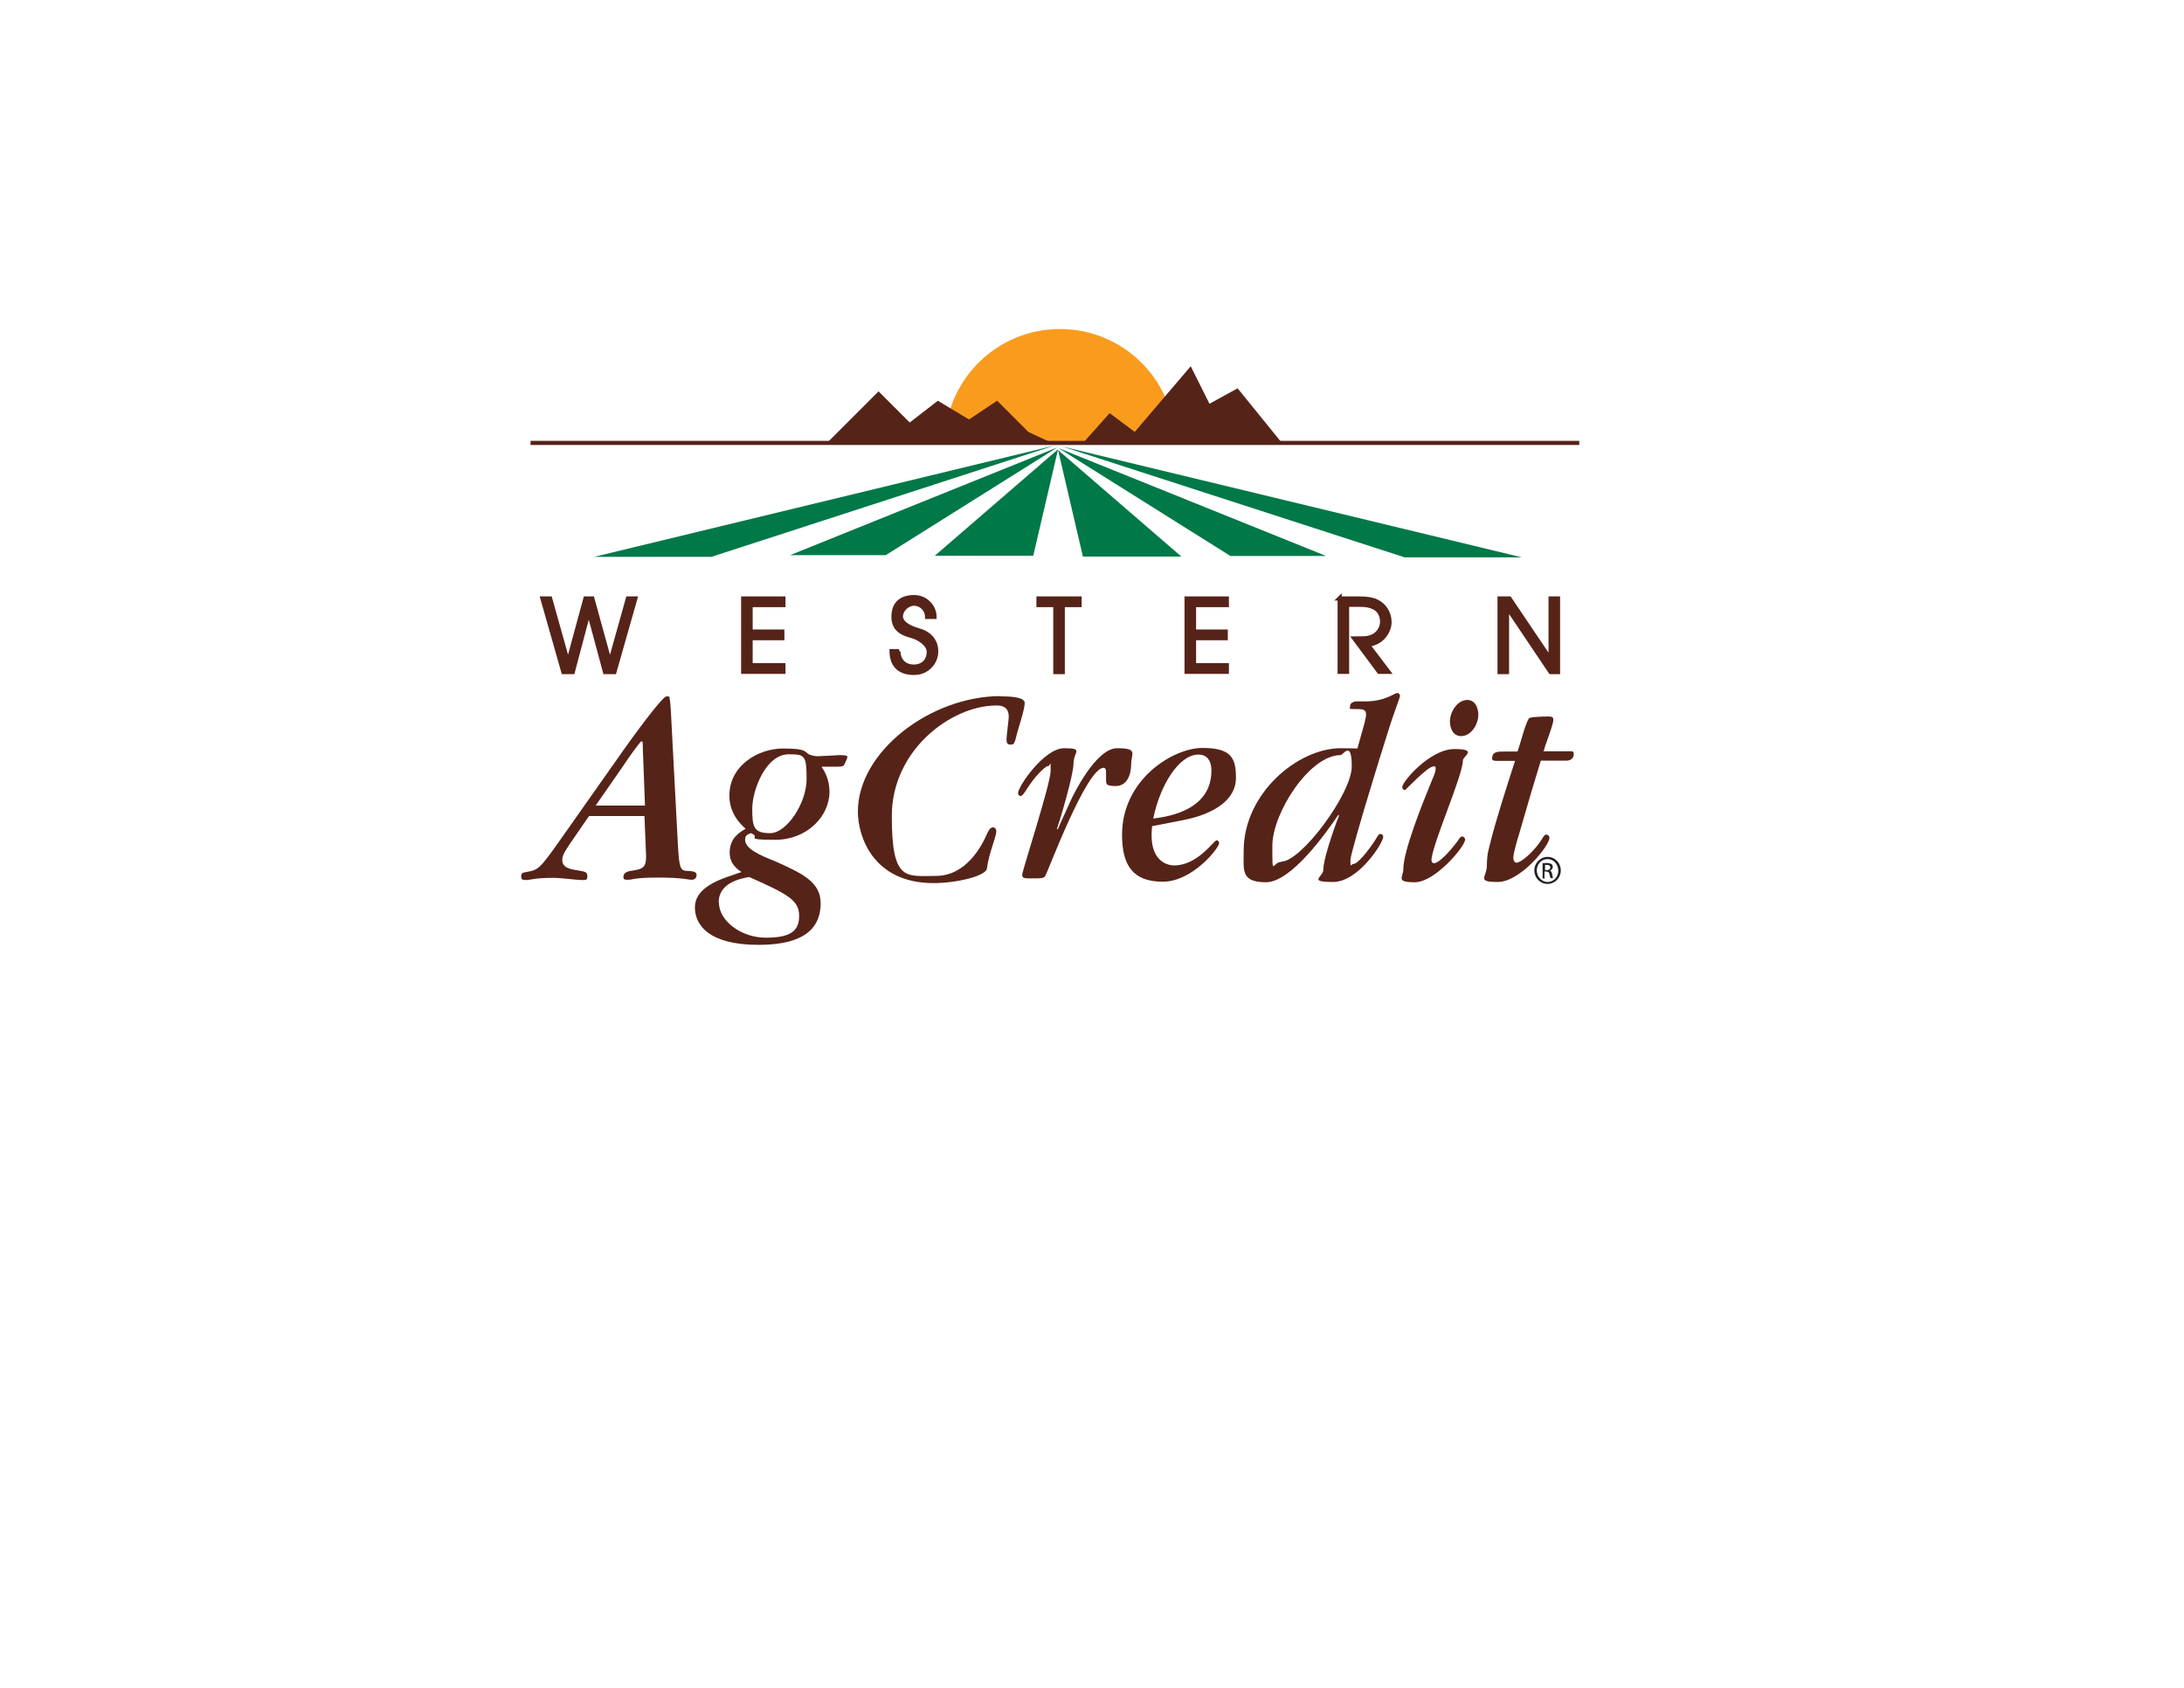 <?xml version="1.0" encoding="UTF-8"?>
<svg id="Layer_1" data-name="Layer 1" xmlns="http://www.w3.org/2000/svg" version="1.1" viewBox="0 0 792 612">
  <defs>
    <style>
      .cls-1 {
        fill: #231f20;
      }

      .cls-1, .cls-2, .cls-3, .cls-4, .cls-5 {
        stroke-width: 0px;
      }

      .cls-6 {
        stroke-width: 1.5px;
      }

      .cls-6, .cls-4, .cls-7 {
        fill: #562318;
      }

      .cls-6, .cls-7 {
        stroke: #562318;
      }

      .cls-2 {
        fill: #241f20;
      }

      .cls-3 {
        fill: #007848;
      }

      .cls-7 {
        stroke-width: 1.5px;
      }

      .cls-5 {
        fill: #f99c1e;
      }
    </style>
  </defs>
  <g>
    <path class="cls-2" d="M383.3,164.4"/>
    <g>
      <polygon class="cls-3" points="382.2 161.6 215.5 201.9 258 201.9 382.2 161.6"/>
      <polygon class="cls-3" points="383.5 162.2 286.5 201.3 321.2 201.3 383.5 162.2"/>
      <polygon class="cls-3" points="383.7 162.9 339 201.5 374.7 201.5 383.7 162.9"/>
      <g>
        <polygon class="cls-3" points="385.2 161.9 551.9 202.1 509.4 202.1 385.2 161.9"/>
        <polygon class="cls-3" points="383.9 162.5 480.9 201.6 446.2 201.6 383.9 162.5"/>
        <polygon class="cls-3" points="383.7 163.2 428.4 201.8 392.7 201.8 383.7 163.2"/>
      </g>
    </g>
    <path class="cls-5" d="M382.5,161.1h43.7c0-23.1-18.7-41.8-41.8-41.8s-41.8,18.7-41.8,41.8h39.9Z"/>
    <line class="cls-7" x1="192.4" y1="160.6" x2="572.7" y2="160.6"/>
    <polygon class="cls-4" points="300.5 160 318.6 141.9 329.9 153.2 340.1 145.3 351.4 152.1 361.6 145.3 372.9 156.6 382.5 161.1 300.5 160"/>
    <polygon class="cls-4" points="393.3 160 402.4 149.8 411.5 156.6 431.8 132.8 438.6 146.4 448.8 140.8 464.7 160.4 393.3 160"/>
    <g>
      <path class="cls-4" d="M234,295.9h-20.4l-7.1,10.3c-2.4,3.6-2.6,4.5-2.6,5.6,0,2.8,2.6,3.3,5.6,3.8,2.4.4,3.5.5,3.5,2s-.3,1.5-2,1.5-7.7-.8-10.4-.8c-6.6,0-8.4.8-9.8.8s-1.8-.2-1.8-1.4.7-1.3,1.8-1.5c4.4-.8,4.7-.8,12.6-12l23.1-32.8c2.5-3.5,13.6-18.9,15.2-18.9s1,.4,1.1.9c.3.6.4,3.8.5,4.8l2.5,47.6c.5,9.6,1,9.9,3.7,10,2.9.1,3.1.8,3.1,1.5,0,1.2-.9,1.7-1.7,1.7-1.5,0-3.3-.8-12.2-.8s-9.2.8-11,.8-1.6-.4-1.6-1.3.9-1.6,2.4-1.9c4.9-.6,5.8-1.4,5.8-5.4l-.6-14.6ZM216.1,292.1h17.8l-.8-20.9c0-2.2,0-2.4-.5-2.4s-5.8,7.6-6.6,8.9l-10,14.4Z"/>
      <path class="cls-4" d="M298,278.1c.9,1.4,2.8,4.4,2.8,9,0,8.9-8.2,17.4-19.6,17.4s-5.9-.8-8.1-2c-.3-.2-.7-.4-.8-.4-1.4.5-2.1.9-2.1,2.4,0,3.3,5.4,5.6,10.9,7.8,9.6,4.3,16.5,7.4,16.5,15.2s-4.4,15.1-22.5,15.1-23.1-7.2-23.1-13.6,7.1-9.6,13.7-11.7c1.1-.4,2.8-1,3.2-1.1-2.8-1.8-4.3-4-4.3-7,0-5.5,3.8-7.5,5.8-8.7-5.4-4.7-5.9-9.5-5.9-12,0-11,10.5-17.1,19.5-17.1s7.6,1.3,9.5,2.2c1.2.4,1.9.6,3.1.6s7.3-.4,7.8-.4c.9,0,2.9,0,2.9.6s-.8,2.1-1.1,2.8c-.4.8-1.3.8-3.4.8h-4.9ZM260.7,327.2c0,6.8,8.2,12.8,17,12.8s12.1-2.3,12.1-7.9-3.9-7.8-18.1-14.1c-3.5.6-11.1,2.2-11.1,9.3ZM286,273.5c-8.3,0-13.2,13-13.2,19.7s.5,8.9,6.5,8.9,13.2-10.9,13.2-19.6-.7-9-6.5-9Z"/>
      <path class="cls-4" d="M362.9,252.5c2.3,0,8.7,0,8.7,2.4s-2.4,9.4-2.8,11.1c-.9,3.6-1,4-2.3,4s-1.5-.7-1.5-2,.8-6.8.8-8,0-4.2-4.4-4.2c-16.5,0-38,16.2-38,40.1s5.1,21.7,16,21.7,16.6-10.7,18.7-15.6c.6-1.3,1.2-2,2-2s1.2.7,1.2,1.3,0,1.1-1.4,5.4c-.8,2.5-1.7,5.6-2,8.2-.3,2.7-10.8,5.3-19.4,5.3-22,0-27.4-17.1-27.4-25.9,0-21.9,26.5-41.9,51.8-41.9Z"/>
      <path class="cls-4" d="M383.6,300.7c.6-1.5,1.5-3.4,2-4.5l2.8-6.2c.6-1.3,8.9-18.7,16.7-18.7s5.1,1.9,5.1,5.8-1.6,7.9-5.5,7.9-3.6-.6-3.6-3.3v-1.8c0-1.2-.5-1.5-.9-1.5-6.2,0-20.1,37.5-21.2,39.3-.5.8-1.9.8-4.1.8-3.8,0-4.2,0-4.2-1.4s10.3-32.9,10.3-37.6,0-1.7-1-1.7-4.8,3.9-7.1,7.5c-.8,1.2-2,3.3-2.7,3.3s-1-.3-1-1.1c0-2.3,9.4-16.2,16.7-16.2s3.4,1.3,3.4,5.5-5,20.9-6,23.7l.2.2Z"/>
      <path class="cls-4" d="M417.8,299.6c-.2,1.9-.2,2.6-.2,3.2,0,10.1,6.4,11,8.2,11s6.6-.3,12.7-6.6c2.2-2.3,2.4-2.5,2.8-2.5s.8.5.8,1c0,1.8-9.7,14-20.4,14s-14.8-5.7-14.8-17c0-20.2,18.6-31.5,29.1-31.5s12.2,3.6,12.2,10.8c0,11.1-14.8,14.5-18.8,15.3l-11.8,2.3ZM439.3,279.4c0-.9,0-5.8-4.7-5.8-7.2,0-14,11.4-16.4,23.2,6.8-.8,21.1-3.6,21.1-17.4Z"/>
      <path class="cls-4" d="M485.3,295.5c-4.2,6.2-17,24.4-26.2,24.4s-8.1-4.4-8.1-11.4c0-20.9,19.7-37.2,35.2-37.2s4.6,1.2,5.4,2.4l3.3-11.8c0-.4.5-1.8.5-2.8,0-2-1.4-2-4-2s-1.8,0-1.8-1.2,1.7-1.6,2.5-1.6h2.1c5.9.3,9.8-1.8,11.2-2.5.3-.2.9-.5,1.4-.5s.9.6.9,1-1.4,4.1-2.1,6.2c-.7,1.3-15.9,50.3-15.9,53.4s.2,1.4,1,1.4c2.1,0,7.4-7.5,8.8-10,.2-.3.5-.9,1-.9s1.1.2,1.1,1.1c0,2-8.9,16.3-18.2,16.3s-3.5-1.8-3.5-4.5c0-4.8,5.6-19.5,5.7-19.6l-.2-.2ZM464.7,312.4c7.2,0,25.5-24.7,25.5-34.5s-3.1-4.1-4.1-4.1c-11.2,0-24.7,21-24.7,32.9s0,5.8,3.3,5.8Z"/>
      <path class="cls-4" d="M519.1,311.8c0,.6.3,1.2.9,1.2,2.4,0,8.2-7.3,9.1-8.8.2-.3.6-.9,1.1-.9s1.1.5,1.1,1.1c0,2.6-11,15.5-18.2,15.5s-4.2-1.8-4.2-4.8c0-6.5,6.9-23.7,10.1-31.5.9-2.2,1.6-3.6,1.6-4.7s0-1-.8-1c-2.1,0-10.1,8.6-10.3,8.6-.5,0-1-.5-1-1.1,0-2,10.1-13.8,18.9-13.8s3.1,2.6,3.1,4.1c0,5.6-11.4,30.9-11.4,36.3ZM529.9,266.9c-3.2,0-4.1-3.2-4.1-5.3,0-3.5,2.7-7.8,6.3-7.8s4,4.3,4,5.3c0,3.7-2.7,7.8-6.2,7.8Z"/>
      <path class="cls-4" d="M558.7,276c-3.3,10.8-3.4,11.2-7.9,26.7-.6,1.9-2,6.7-2,8.2s.6,1.9,1.2,1.9c1.6,0,6.6-4.2,9.5-9.1.3-.6.8-1.1,1.3-1.1s1.1.6,1.1,1.1c0,3.1-10.7,16.1-18.7,16.1s-4-1.7-4-6,.8-6.4,1.3-8.4c1.7-7.1,5.7-19.6,8.9-29.5h-6.2c-1,0-2.1,0-2.1-.8,0-2.6,1.9-2.6,4.5-2.6h4.7c.8-1.9,3.2-11.7,4.4-12.2,1.1-.4,5-.5,6.4-.5s2.2,0,2.2,1.2-1.4,5.1-1.8,6.2l-1.3,3.7c0,.3-.3,1.1-.5,1.5h10.2c.8,0,.8.8.8,1,0,2-1.7,2.4-2.6,2.4h-9.3Z"/>
    </g>
    <g>
      <path class="cls-6" d="M196.8,217h2.7l6.5,23.2h0l6.3-23.2h2.5l6.4,23.2h0l6.5-23.2h2.7l-7.6,26.7h-3.4l-5.9-21.9h0l-5.8,21.9h-3.4l-7.6-26.7Z"/>
      <path class="cls-6" d="M269.5,217h14.6v2.4h-11.9v9.6h11.5v2.4h-11.5v9.8h11.9v2.4h-14.6v-26.7Z"/>
      <path class="cls-6" d="M325.8,236.2c.1,3.4,2.3,5.5,5.6,5.5s5.4-2.2,5.4-5.3-4.1-5.2-5.9-5.7c-2.4-.7-6.9-1.7-6.9-7s3.3-7.2,7.5-7.2,7.4,3.4,7.4,7.2h-2.7c0-2.7-2.2-4.8-4.7-4.8s-4.8,2.3-4.8,4.6,2.8,4,6.3,5c6.6,1.8,6.5,6.9,6.5,7.7,0,4.1-3.3,7.8-8,7.8s-8.1-2.1-8.2-7.9h2.7Z"/>
      <path class="cls-6" d="M382.7,219.4h-6.1v-2.4h14.9v2.4h-6.1v24.3h-2.7v-24.3Z"/>
      <path class="cls-6" d="M430.3,217h14.6v2.4h-11.9v9.6h11.5v2.4h-11.5v9.8h11.9v2.4h-14.6v-26.7Z"/>
      <path class="cls-6" d="M485.7,217h6.8c3.6,0,5.3.4,6.6,1,3,1.4,4.8,4.3,4.8,7.6s-2.8,7.8-7.9,8.1l7.5,9.9h-3.4l-9-12.1c3.4,0,4.5,0,5.7-.4,2.9-.8,4.4-3.3,4.4-5.7s-1.2-4.3-2.9-5.1c-1.6-.8-3-1-5.2-1h-4.6v24.3h-2.7v-26.7Z"/>
      <path class="cls-6" d="M543.8,217h3.6l14.9,22.1h0v-22.1h2.7v26.7h-2.7l-15.8-23.5h0v23.5h-2.7v-26.7Z"/>
    </g>
  </g>
  <path class="cls-1" d="M561.2,310.7c2.7,0,4.8,2.2,4.8,4.9s-2.1,4.9-4.8,4.9-4.8-2.2-4.8-4.9,2.2-4.9,4.8-4.9h0ZM561.2,311.5c-2.2,0-3.9,1.8-3.9,4.1s1.8,4.2,3.9,4.2c2.2,0,3.9-1.8,3.9-4.1s-1.7-4.2-3.9-4.2h0ZM560.3,318.5h-.9v-5.5c.5,0,.9-.1,1.5-.1s1.4.2,1.7.4c.3.2.5.6.5,1.1s-.5,1.2-1.1,1.3h0c.5.1.8.6.9,1.4.1.8.3,1.2.3,1.3h-.9c-.1-.2-.3-.7-.4-1.4-.1-.7-.5-1-1.2-1h-.6v2.3ZM560.3,315.5h.6c.7,0,1.3-.3,1.3-.9s-.3-1-1.3-1-.5,0-.6,0v1.8Z"/>
</svg>